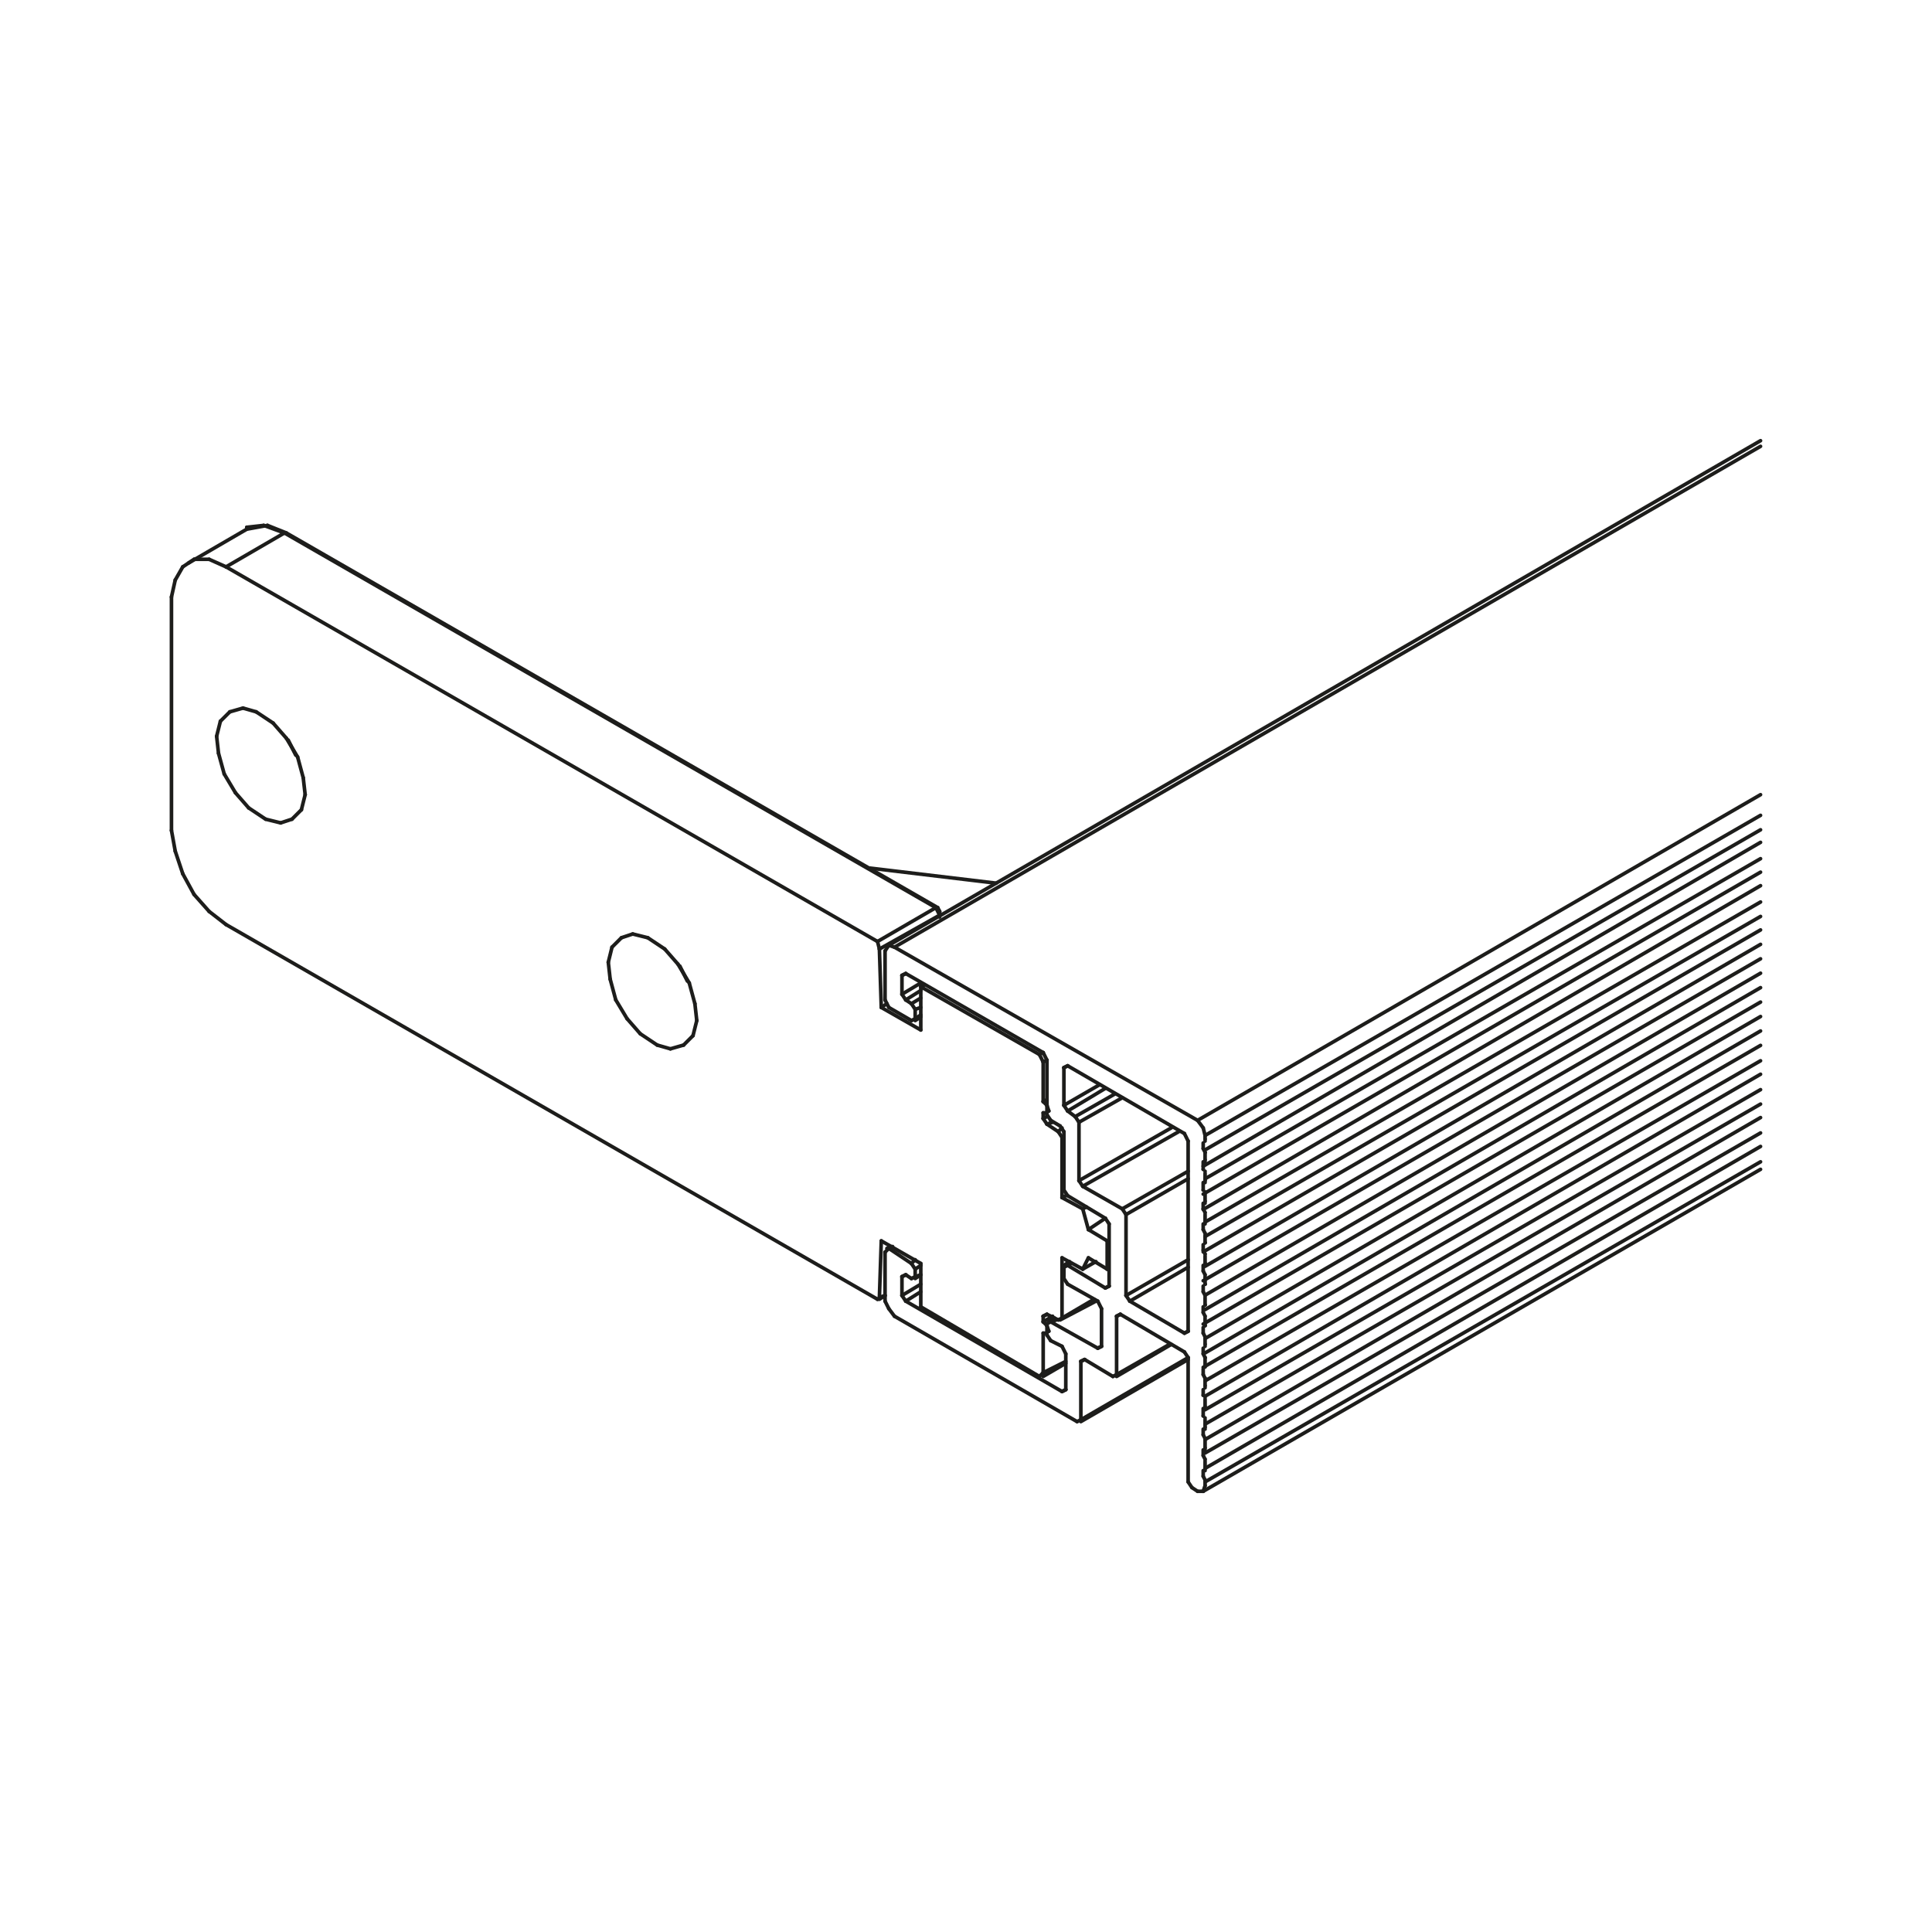 <svg xmlns="http://www.w3.org/2000/svg" width="400" height="400" viewBox="0 0 400 400"><defs><style>.cls-1{fill:none;stroke:#1d1d1b;stroke-linecap:round;stroke-linejoin:round;stroke-width:0.75px;}</style></defs><g id="_250FR50" data-name="250FR50"><line class="cls-1" x1="190.64" y1="261.59" x2="182.46" y2="256.91"/><line class="cls-1" x1="190.64" y1="270.56" x2="190.64" y2="261.59"/><line class="cls-1" x1="182.46" y1="256.91" x2="182.07" y2="268.61"/><line class="cls-1" x1="190.64" y1="204.29" x2="190.64" y2="213.25"/><line class="cls-1" x1="190.64" y1="213.25" x2="182.46" y2="208.58"/><line class="cls-1" x1="182.46" y1="208.58" x2="182.07" y2="196.49"/><line class="cls-1" x1="219.88" y1="235.47" x2="219.88" y2="247.95"/><line class="cls-1" x1="219.88" y1="260.42" x2="219.88" y2="272.89"/><line class="cls-1" x1="128.66" y1="194.15" x2="131" y2="193.37"/><line class="cls-1" x1="131" y1="193.37" x2="134.12" y2="194.15"/><line class="cls-1" x1="134.12" y1="194.15" x2="137.63" y2="196.49"/><line class="cls-1" x1="137.63" y1="196.49" x2="140.36" y2="199.61"/><line class="cls-1" x1="140.36" y1="199.61" x2="142.7" y2="203.51"/><line class="cls-1" x1="142.7" y1="203.51" x2="143.87" y2="207.8"/><line class="cls-1" x1="143.87" y1="207.8" x2="144.26" y2="211.3"/><line class="cls-1" x1="144.26" y1="211.3" x2="143.48" y2="214.42"/><line class="cls-1" x1="143.48" y1="214.42" x2="141.53" y2="216.37"/><line class="cls-1" x1="141.53" y1="216.37" x2="138.8" y2="217.15"/><line class="cls-1" x1="138.8" y1="217.15" x2="136.07" y2="216.37"/><line class="cls-1" x1="136.07" y1="216.37" x2="132.56" y2="214.03"/><line class="cls-1" x1="132.56" y1="214.03" x2="129.83" y2="210.91"/><line class="cls-1" x1="129.83" y1="210.91" x2="127.49" y2="207.02"/><line class="cls-1" x1="127.49" y1="207.02" x2="126.33" y2="202.73"/><line class="cls-1" x1="126.33" y1="202.73" x2="125.94" y2="199.22"/><line class="cls-1" x1="125.94" y1="199.22" x2="126.71" y2="196.1"/><line class="cls-1" x1="126.71" y1="196.1" x2="128.66" y2="194.15"/><line class="cls-1" x1="140.75" y1="200" x2="142.31" y2="203.12"/><line class="cls-1" x1="47.58" y1="147.38" x2="50.31" y2="146.6"/><line class="cls-1" x1="50.31" y1="146.6" x2="53.04" y2="147.38"/><line class="cls-1" x1="53.04" y1="147.38" x2="56.55" y2="149.71"/><line class="cls-1" x1="56.55" y1="149.71" x2="59.28" y2="152.83"/><line class="cls-1" x1="59.28" y1="152.83" x2="61.62" y2="156.73"/><line class="cls-1" x1="61.62" y1="156.73" x2="62.78" y2="161.02"/><line class="cls-1" x1="62.78" y1="161.02" x2="63.18" y2="164.53"/><line class="cls-1" x1="63.18" y1="164.53" x2="62.4" y2="167.65"/><line class="cls-1" x1="62.4" y1="167.65" x2="60.45" y2="169.6"/><line class="cls-1" x1="60.45" y1="169.6" x2="58.11" y2="170.37"/><line class="cls-1" x1="58.11" y1="170.37" x2="54.99" y2="169.6"/><line class="cls-1" x1="54.99" y1="169.6" x2="51.48" y2="167.26"/><line class="cls-1" x1="51.48" y1="167.26" x2="48.75" y2="164.14"/><line class="cls-1" x1="48.75" y1="164.14" x2="46.42" y2="160.24"/><line class="cls-1" x1="46.42" y1="160.24" x2="45.24" y2="155.95"/><line class="cls-1" x1="45.24" y1="155.95" x2="44.85" y2="152.44"/><line class="cls-1" x1="44.85" y1="152.44" x2="45.63" y2="149.32"/><line class="cls-1" x1="45.63" y1="149.32" x2="47.58" y2="147.38"/><line class="cls-1" x1="59.67" y1="153.22" x2="61.23" y2="156.34"/><line class="cls-1" x1="35.5" y1="171.93" x2="35.5" y2="123.6"/><line class="cls-1" x1="35.5" y1="171.93" x2="36.28" y2="176.22"/><line class="cls-1" x1="36.28" y1="176.22" x2="37.84" y2="180.9"/><line class="cls-1" x1="37.84" y1="180.9" x2="40.18" y2="185.19"/><line class="cls-1" x1="40.18" y1="185.19" x2="43.3" y2="188.7"/><line class="cls-1" x1="43.3" y1="188.7" x2="46.8" y2="191.42"/><line class="cls-1" x1="46.8" y1="117.36" x2="43.3" y2="115.8"/><line class="cls-1" x1="43.3" y1="115.8" x2="40.18" y2="115.8"/><line class="cls-1" x1="40.18" y1="115.8" x2="37.84" y2="117.36"/><line class="cls-1" x1="37.84" y1="117.36" x2="36.28" y2="120.09"/><line class="cls-1" x1="36.28" y1="120.09" x2="35.5" y2="123.6"/><line class="cls-1" x1="224.17" y1="250.28" x2="219.88" y2="247.95"/><line class="cls-1" x1="219.88" y1="260.42" x2="224.17" y2="262.76"/><line class="cls-1" x1="226.9" y1="261.2" x2="224.17" y2="262.76"/><line class="cls-1" x1="224.95" y1="249.89" x2="224.17" y2="250.28"/><line class="cls-1" x1="220.66" y1="247.56" x2="219.88" y2="247.95"/><line class="cls-1" x1="215.98" y1="273.67" x2="215.98" y2="272.51"/><line class="cls-1" x1="215.98" y1="273.67" x2="216.76" y2="274.45"/><line class="cls-1" x1="217.93" y1="272.51" x2="215.98" y2="273.67"/><line class="cls-1" x1="216.76" y1="274.45" x2="217.15" y2="275.62"/><line class="cls-1" x1="217.15" y1="275.62" x2="217.15" y2="275.62"/><line class="cls-1" x1="216.76" y1="276.01" x2="215.98" y2="276.01"/><line class="cls-1" x1="216.76" y1="274.45" x2="216.76" y2="274.45"/><line class="cls-1" x1="215.98" y1="228.07" x2="215.98" y2="219.88"/><line class="cls-1" x1="216.76" y1="228.84" x2="217.15" y2="230.02"/><line class="cls-1" x1="217.15" y1="230.02" x2="217.15" y2="230.02"/><line class="cls-1" x1="216.76" y1="230.4" x2="215.98" y2="230.4"/><line class="cls-1" x1="215.98" y1="228.07" x2="216.76" y2="228.84"/><line class="cls-1" x1="216.76" y1="227.68" x2="215.98" y2="228.07"/><line class="cls-1" x1="216.76" y1="228.84" x2="216.76" y2="228.84"/><line class="cls-1" x1="190.64" y1="204.29" x2="191.42" y2="203.9"/><line class="cls-1" x1="217.93" y1="232.35" x2="216.76" y2="232.74"/><line class="cls-1" x1="215.98" y1="231.58" x2="215.98" y2="230.4"/><line class="cls-1" x1="215.98" y1="231.58" x2="216.76" y2="231.18"/><line class="cls-1" x1="216.76" y1="232.74" x2="215.98" y2="231.58"/><line class="cls-1" x1="182.07" y1="268.61" x2="183.24" y2="268.22"/><line class="cls-1" x1="206.24" y1="182.85" x2="180.12" y2="179.73"/><line class="cls-1" x1="181.68" y1="269" x2="46.8" y2="191.42"/><line class="cls-1" x1="181.68" y1="194.93" x2="46.8" y2="117.36"/><line class="cls-1" x1="182.07" y1="196.49" x2="181.68" y2="194.93"/><line class="cls-1" x1="181.68" y1="269" x2="181.68" y2="269"/><line class="cls-1" x1="183.62" y1="207.8" x2="182.46" y2="208.58"/><line class="cls-1" x1="194.54" y1="189.48" x2="182.07" y2="196.49"/><line class="cls-1" x1="194.54" y1="189.86" x2="194.54" y2="189.86"/><line class="cls-1" x1="58.89" y1="110.34" x2="46.8" y2="117.36"/><line class="cls-1" x1="58.89" y1="110.34" x2="54.6" y2="108.78"/><line class="cls-1" x1="54.6" y1="108.78" x2="51.09" y2="109.17"/><line class="cls-1" x1="51.09" y1="109.17" x2="51.09" y2="109.17"/><line class="cls-1" x1="193.76" y1="187.92" x2="58.89" y2="110.34"/><line class="cls-1" x1="181.68" y1="194.93" x2="193.76" y2="187.92"/><line class="cls-1" x1="193.76" y1="187.92" x2="194.54" y2="189.48"/><line class="cls-1" x1="194.54" y1="188.7" x2="194.54" y2="189.48"/><line class="cls-1" x1="193.76" y1="187.92" x2="193.76" y2="187.92"/><line class="cls-1" x1="58.89" y1="110.34" x2="58.89" y2="110.34"/><line class="cls-1" x1="220.27" y1="235.08" x2="220.27" y2="235.08"/><line class="cls-1" x1="219.1" y1="234.3" x2="216.76" y2="232.74"/><line class="cls-1" x1="219.88" y1="235.47" x2="219.1" y2="234.3"/><line class="cls-1" x1="219.1" y1="234.3" x2="219.88" y2="233.52"/><line class="cls-1" x1="219.1" y1="273.28" x2="219.88" y2="272.89"/><line class="cls-1" x1="219.88" y1="272.89" x2="226.51" y2="269"/><line class="cls-1" x1="216.76" y1="272.11" x2="215.98" y2="272.51"/><line class="cls-1" x1="216.76" y1="272.11" x2="219.1" y2="273.28"/><line class="cls-1" x1="215.98" y1="272.51" x2="216.76" y2="272.11"/><line class="cls-1" x1="215.2" y1="284.98" x2="190.64" y2="270.56"/><line class="cls-1" x1="215.98" y1="284.2" x2="215.98" y2="276.01"/><line class="cls-1" x1="215.2" y1="284.98" x2="215.98" y2="284.2"/><line class="cls-1" x1="215.98" y1="284.2" x2="220.66" y2="281.86"/><line class="cls-1" x1="216.76" y1="219.49" x2="215.98" y2="219.88"/><line class="cls-1" x1="215.2" y1="218.32" x2="190.64" y2="204.29"/><line class="cls-1" x1="215.98" y1="219.88" x2="215.2" y2="218.32"/><line class="cls-1" x1="215.2" y1="218.32" x2="215.98" y2="217.93"/><line class="cls-1" x1="229.23" y1="262.76" x2="229.23" y2="262.76"/><line class="cls-1" x1="229.23" y1="256.91" x2="229.23" y2="262.76"/><line class="cls-1" x1="229.23" y1="262.76" x2="225.34" y2="260.42"/><line class="cls-1" x1="224.17" y1="262.76" x2="225.34" y2="260.42"/><line class="cls-1" x1="229.23" y1="256.91" x2="229.23" y2="256.91"/><line class="cls-1" x1="225.34" y1="254.57" x2="228.84" y2="252.23"/><line class="cls-1" x1="224.17" y1="250.28" x2="225.34" y2="254.57"/><line class="cls-1" x1="229.23" y1="256.91" x2="225.34" y2="254.57"/><line class="cls-1" x1="51.09" y1="109.56" x2="39.01" y2="116.58"/><line class="cls-1" x1="194.54" y1="188.7" x2="194.15" y2="187.92"/><line class="cls-1" x1="194.54" y1="189.48" x2="194.54" y2="188.7"/><line class="cls-1" x1="194.15" y1="187.92" x2="59.28" y2="110.34"/><line class="cls-1" x1="59.28" y1="110.34" x2="55.38" y2="108.78"/><line class="cls-1" x1="55.38" y1="108.78" x2="51.09" y2="109.56"/><line class="cls-1" x1="182.07" y1="269" x2="183.24" y2="268.22"/><line class="cls-1" x1="219.49" y1="273.28" x2="226.9" y2="269.39"/><line class="cls-1" x1="215.98" y1="284.98" x2="220.66" y2="282.25"/><line class="cls-1" x1="183.24" y1="196.88" x2="183.24" y2="207.02"/><line class="cls-1" x1="364.5" y1="92.41" x2="185.19" y2="196.1"/><line class="cls-1" x1="185.19" y1="196.1" x2="184.02" y2="195.71"/><line class="cls-1" x1="184.02" y1="195.71" x2="183.24" y2="196.88"/><line class="cls-1" x1="185.19" y1="272.51" x2="223" y2="294.33"/><line class="cls-1" x1="183.24" y1="269.39" x2="184.02" y2="270.95"/><line class="cls-1" x1="184.02" y1="270.95" x2="185.19" y2="272.51"/><line class="cls-1" x1="249.5" y1="307.59" x2="249.5" y2="306.81"/><line class="cls-1" x1="247.95" y1="308.76" x2="249.11" y2="308.76"/><line class="cls-1" x1="249.11" y1="308.76" x2="249.5" y2="307.59"/><line class="cls-1" x1="247.95" y1="231.96" x2="185.19" y2="196.1"/><line class="cls-1" x1="247.95" y1="231.96" x2="364.5" y2="164.53"/><line class="cls-1" x1="364.5" y1="168.81" x2="249.5" y2="235.08"/><line class="cls-1" x1="249.5" y1="235.08" x2="249.11" y2="233.52"/><line class="cls-1" x1="249.11" y1="233.52" x2="247.95" y2="231.96"/><line class="cls-1" x1="184.02" y1="208.58" x2="188.7" y2="211.3"/><line class="cls-1" x1="183.24" y1="207.02" x2="184.02" y2="208.58"/><line class="cls-1" x1="222.61" y1="231.18" x2="221.05" y2="230.02"/><line class="cls-1" x1="222.61" y1="231.18" x2="230.79" y2="226.51"/><line class="cls-1" x1="232.35" y1="227.28" x2="223.39" y2="232.35"/><line class="cls-1" x1="223.39" y1="232.35" x2="222.61" y2="231.18"/><line class="cls-1" x1="220.27" y1="228.84" x2="220.27" y2="221.05"/><line class="cls-1" x1="220.27" y1="228.84" x2="227.68" y2="224.56"/><line class="cls-1" x1="228.84" y1="225.34" x2="221.05" y2="230.02"/><line class="cls-1" x1="221.05" y1="230.02" x2="220.27" y2="228.84"/><line class="cls-1" x1="217.54" y1="231.96" x2="219.49" y2="233.13"/><line class="cls-1" x1="216.76" y1="230.79" x2="217.54" y2="231.96"/><line class="cls-1" x1="220.27" y1="234.3" x2="220.27" y2="246.39"/><line class="cls-1" x1="219.49" y1="233.13" x2="220.27" y2="234.3"/><line class="cls-1" x1="232.35" y1="250.28" x2="224.17" y2="245.61"/><line class="cls-1" x1="232.35" y1="250.28" x2="245.99" y2="242.49"/><line class="cls-1" x1="245.99" y1="244.05" x2="233.13" y2="251.46"/><line class="cls-1" x1="233.13" y1="251.46" x2="232.35" y2="250.28"/><line class="cls-1" x1="229.63" y1="253.4" x2="229.63" y2="266.27"/><line class="cls-1" x1="228.84" y1="252.23" x2="229.63" y2="253.4"/><line class="cls-1" x1="223.39" y1="244.44" x2="223.39" y2="232.35"/><line class="cls-1" x1="223.39" y1="244.44" x2="242.49" y2="233.52"/><line class="cls-1" x1="244.04" y1="234.3" x2="224.17" y2="245.61"/><line class="cls-1" x1="224.17" y1="245.61" x2="223.39" y2="244.44"/><line class="cls-1" x1="221.05" y1="247.56" x2="228.84" y2="252.23"/><line class="cls-1" x1="220.27" y1="246.39" x2="221.05" y2="247.56"/><line class="cls-1" x1="233.13" y1="268.22" x2="233.13" y2="251.46"/><line class="cls-1" x1="233.13" y1="268.22" x2="245.99" y2="260.81"/><line class="cls-1" x1="245.99" y1="262.37" x2="233.92" y2="269.39"/><line class="cls-1" x1="233.92" y1="269.39" x2="233.13" y2="268.22"/><line class="cls-1" x1="231.96" y1="272.11" x2="245.22" y2="279.91"/><line class="cls-1" x1="231.96" y1="272.11" x2="231.18" y2="272.51"/><line class="cls-1" x1="231.18" y1="272.51" x2="231.96" y2="272.11"/><line class="cls-1" x1="228.06" y1="270.95" x2="228.06" y2="278.74"/><line class="cls-1" x1="227.28" y1="269.39" x2="228.06" y2="270.95"/><line class="cls-1" x1="228.84" y1="266.66" x2="221.05" y2="261.98"/><line class="cls-1" x1="228.84" y1="266.66" x2="229.63" y2="266.27"/><line class="cls-1" x1="229.63" y1="266.27" x2="228.84" y2="266.66"/><line class="cls-1" x1="220.27" y1="262.37" x2="220.27" y2="264.71"/><line class="cls-1" x1="221.83" y1="261.59" x2="221.05" y2="261.98"/><line class="cls-1" x1="221.05" y1="261.98" x2="220.27" y2="262.37"/><line class="cls-1" x1="221.05" y1="265.88" x2="227.28" y2="269.39"/><line class="cls-1" x1="220.27" y1="264.71" x2="221.05" y2="265.88"/><line class="cls-1" x1="224.56" y1="281.47" x2="230.41" y2="284.98"/><line class="cls-1" x1="224.56" y1="281.47" x2="223.78" y2="281.86"/><line class="cls-1" x1="223.78" y1="281.86" x2="224.56" y2="281.47"/><line class="cls-1" x1="231.18" y1="284.59" x2="231.18" y2="272.51"/><line class="cls-1" x1="231.18" y1="284.59" x2="242.1" y2="278.35"/><line class="cls-1" x1="230.41" y1="284.98" x2="231.18" y2="284.59"/><line class="cls-1" x1="227.28" y1="279.13" x2="217.54" y2="273.67"/><line class="cls-1" x1="227.28" y1="279.13" x2="228.06" y2="278.74"/><line class="cls-1" x1="228.06" y1="278.74" x2="227.28" y2="279.13"/><line class="cls-1" x1="217.54" y1="277.57" x2="219.88" y2="278.74"/><line class="cls-1" x1="216.76" y1="276.4" x2="217.54" y2="277.57"/><line class="cls-1" x1="220.66" y1="280.3" x2="220.66" y2="287.71"/><line class="cls-1" x1="219.88" y1="278.74" x2="220.66" y2="280.3"/><line class="cls-1" x1="216.76" y1="274.06" x2="216.76" y2="276.4"/><line class="cls-1" x1="218.71" y1="273.28" x2="217.54" y2="273.67"/><line class="cls-1" x1="217.54" y1="273.67" x2="216.76" y2="274.06"/><line class="cls-1" x1="223.78" y1="293.94" x2="223.78" y2="281.86"/><line class="cls-1" x1="223.78" y1="293.94" x2="245.99" y2="281.08"/><line class="cls-1" x1="223" y1="294.33" x2="223.78" y2="293.94"/><line class="cls-1" x1="219.88" y1="288.1" x2="187.53" y2="269.39"/><line class="cls-1" x1="219.88" y1="288.1" x2="220.66" y2="287.71"/><line class="cls-1" x1="220.66" y1="287.71" x2="219.88" y2="288.1"/><line class="cls-1" x1="186.74" y1="268.22" x2="186.74" y2="264.32"/><line class="cls-1" x1="186.74" y1="268.22" x2="190.64" y2="265.88"/><line class="cls-1" x1="190.64" y1="267.44" x2="187.53" y2="269.39"/><line class="cls-1" x1="187.53" y1="269.39" x2="186.74" y2="268.22"/><line class="cls-1" x1="187.53" y1="263.93" x2="188.7" y2="264.71"/><line class="cls-1" x1="187.53" y1="263.93" x2="186.74" y2="264.32"/><line class="cls-1" x1="186.74" y1="264.32" x2="187.53" y2="263.93"/><line class="cls-1" x1="189.48" y1="264.32" x2="189.48" y2="262.76"/><line class="cls-1" x1="189.48" y1="264.32" x2="190.64" y2="263.93"/><line class="cls-1" x1="188.7" y1="264.71" x2="189.48" y2="264.32"/><line class="cls-1" x1="188.7" y1="261.59" x2="184.02" y2="258.47"/><line class="cls-1" x1="188.7" y1="261.59" x2="189.48" y2="260.81"/><line class="cls-1" x1="190.64" y1="261.98" x2="189.48" y2="262.76"/><line class="cls-1" x1="189.48" y1="262.76" x2="188.7" y2="261.59"/><line class="cls-1" x1="183.24" y1="259.25" x2="183.24" y2="269.39"/><line class="cls-1" x1="184.8" y1="258.08" x2="184.02" y2="258.47"/><line class="cls-1" x1="184.02" y1="258.47" x2="183.24" y2="259.25"/><line class="cls-1" x1="246.77" y1="307.98" x2="247.95" y2="308.76"/><line class="cls-1" x1="245.99" y1="306.81" x2="246.77" y2="307.98"/><line class="cls-1" x1="245.99" y1="281.08" x2="245.99" y2="306.81"/><line class="cls-1" x1="245.22" y1="279.91" x2="245.99" y2="281.08"/><line class="cls-1" x1="245.22" y1="276.01" x2="233.92" y2="269.39"/><line class="cls-1" x1="245.22" y1="276.01" x2="245.99" y2="275.62"/><line class="cls-1" x1="245.99" y1="275.62" x2="245.22" y2="276.01"/><line class="cls-1" x1="245.99" y1="236.25" x2="245.99" y2="275.62"/><line class="cls-1" x1="245.22" y1="234.69" x2="245.99" y2="236.25"/><line class="cls-1" x1="221.05" y1="220.66" x2="245.22" y2="234.69"/><line class="cls-1" x1="221.05" y1="220.66" x2="220.27" y2="221.05"/><line class="cls-1" x1="220.27" y1="221.05" x2="221.05" y2="220.66"/><line class="cls-1" x1="216.76" y1="219.49" x2="216.76" y2="230.79"/><line class="cls-1" x1="215.98" y1="217.93" x2="216.76" y2="219.49"/><line class="cls-1" x1="187.53" y1="201.56" x2="215.98" y2="217.93"/><line class="cls-1" x1="187.53" y1="201.56" x2="186.74" y2="201.95"/><line class="cls-1" x1="186.74" y1="201.95" x2="187.53" y2="201.56"/><line class="cls-1" x1="188.7" y1="207.8" x2="187.53" y2="207.02"/><line class="cls-1" x1="188.7" y1="207.8" x2="190.64" y2="206.63"/><line class="cls-1" x1="190.64" y1="208.58" x2="189.48" y2="208.97"/><line class="cls-1" x1="189.48" y1="208.97" x2="188.7" y2="207.8"/><line class="cls-1" x1="186.74" y1="205.85" x2="186.74" y2="201.95"/><line class="cls-1" x1="186.74" y1="205.85" x2="190.64" y2="203.51"/><line class="cls-1" x1="190.64" y1="205.07" x2="187.53" y2="207.02"/><line class="cls-1" x1="187.53" y1="207.02" x2="186.74" y2="205.85"/><line class="cls-1" x1="189.48" y1="210.91" x2="189.48" y2="208.97"/><line class="cls-1" x1="189.48" y1="210.91" x2="190.64" y2="210.13"/><line class="cls-1" x1="188.7" y1="211.3" x2="189.48" y2="210.91"/><line class="cls-1" x1="249.5" y1="235.86" x2="249.5" y2="235.08"/><line class="cls-1" x1="249.5" y1="236.25" x2="249.5" y2="236.25"/><line class="cls-1" x1="249.11" y1="236.64" x2="249.11" y2="237.81"/><line class="cls-1" x1="249.11" y1="237.81" x2="249.5" y2="238.59"/><line class="cls-1" x1="249.5" y1="238.59" x2="249.5" y2="238.59"/><line class="cls-1" x1="249.5" y1="235.86" x2="249.5" y2="235.86"/><line class="cls-1" x1="249.5" y1="240.15" x2="249.5" y2="238.59"/><line class="cls-1" x1="249.11" y1="241.45" x2="364.5" y2="174.4"/><line class="cls-1" x1="249.5" y1="244.05" x2="364.5" y2="177.78"/><line class="cls-1" x1="249.5" y1="238.07" x2="364.5" y2="171.8"/><line class="cls-1" x1="249.5" y1="240.54" x2="249.5" y2="240.54"/><line class="cls-1" x1="249.11" y1="240.54" x2="249.11" y2="242.1"/><line class="cls-1" x1="249.11" y1="242.1" x2="249.11" y2="242.1"/><line class="cls-1" x1="249.5" y1="242.49" x2="249.5" y2="242.49"/><line class="cls-1" x1="249.5" y1="240.15" x2="249.5" y2="240.15"/><line class="cls-1" x1="249.5" y1="244.44" x2="249.5" y2="242.88"/><line class="cls-1" x1="249.11" y1="247.23" x2="364.5" y2="180.57"/><line class="cls-1" x1="249.11" y1="250.41" x2="364.5" y2="183.37"/><line class="cls-1" x1="249.5" y1="244.83" x2="249.5" y2="244.83"/><line class="cls-1" x1="249.11" y1="244.83" x2="249.11" y2="246.39"/><line class="cls-1" x1="249.11" y1="246.39" x2="249.11" y2="246.39"/><line class="cls-1" x1="249.5" y1="246.78" x2="249.5" y2="246.78"/><line class="cls-1" x1="249.5" y1="244.44" x2="249.5" y2="244.44"/><line class="cls-1" x1="249.5" y1="248.73" x2="249.5" y2="247.17"/><line class="cls-1" x1="249.5" y1="256" x2="364.5" y2="189.74"/><line class="cls-1" x1="249.5" y1="253.01" x2="364.5" y2="186.75"/><line class="cls-1" x1="249.5" y1="249.12" x2="249.5" y2="249.12"/><line class="cls-1" x1="249.11" y1="249.12" x2="249.11" y2="250.28"/><line class="cls-1" x1="249.11" y1="250.28" x2="249.5" y2="251.06"/><line class="cls-1" x1="249.5" y1="251.06" x2="249.5" y2="251.06"/><line class="cls-1" x1="249.5" y1="248.73" x2="249.5" y2="248.73"/><line class="cls-1" x1="249.5" y1="253.01" x2="249.5" y2="251.46"/><line class="cls-1" x1="249.5" y1="253.4" x2="249.5" y2="253.4"/><line class="cls-1" x1="249.11" y1="253.4" x2="249.11" y2="254.57"/><line class="cls-1" x1="249.11" y1="254.57" x2="249.5" y2="255.35"/><line class="cls-1" x1="249.5" y1="255.35" x2="249.5" y2="255.35"/><line class="cls-1" x1="249.5" y1="253.01" x2="249.5" y2="253.01"/><line class="cls-1" x1="249.5" y1="257.3" x2="249.5" y2="255.74"/><line class="cls-1" x1="249.5" y1="257.3" x2="249.5" y2="257.3"/><line class="cls-1" x1="249.11" y1="257.69" x2="249.11" y2="258.86"/><line class="cls-1" x1="249.11" y1="258.86" x2="249.5" y2="259.64"/><line class="cls-1" x1="249.5" y1="259.64" x2="249.5" y2="259.64"/><line class="cls-1" x1="249.5" y1="257.3" x2="249.5" y2="257.3"/><line class="cls-1" x1="249.5" y1="261.59" x2="249.5" y2="260.03"/><line class="cls-1" x1="249.5" y1="261.59" x2="249.5" y2="261.59"/><line class="cls-1" x1="249.11" y1="261.98" x2="249.11" y2="263.15"/><line class="cls-1" x1="249.11" y1="263.15" x2="249.5" y2="263.93"/><line class="cls-1" x1="249.5" y1="263.93" x2="249.5" y2="263.93"/><line class="cls-1" x1="249.5" y1="261.59" x2="249.5" y2="261.59"/><line class="cls-1" x1="249.5" y1="265.88" x2="249.5" y2="264.32"/><line class="cls-1" x1="249.11" y1="259.19" x2="364.5" y2="192.53"/><line class="cls-1" x1="249.5" y1="262.17" x2="364.5" y2="195.52"/><line class="cls-1" x1="249.5" y1="265.88" x2="249.5" y2="265.88"/><line class="cls-1" x1="249.11" y1="266.27" x2="249.11" y2="267.44"/><line class="cls-1" x1="249.11" y1="267.44" x2="249.5" y2="268.22"/><line class="cls-1" x1="249.5" y1="268.22" x2="249.5" y2="268.22"/><line class="cls-1" x1="249.5" y1="265.88" x2="249.5" y2="265.88"/><line class="cls-1" x1="249.5" y1="270.17" x2="249.5" y2="268.61"/><line class="cls-1" x1="249.11" y1="265.16" x2="364.5" y2="198.51"/><line class="cls-1" x1="249.5" y1="268.15" x2="364.5" y2="201.49"/><line class="cls-1" x1="249.5" y1="270.17" x2="249.5" y2="270.17"/><line class="cls-1" x1="249.11" y1="270.56" x2="249.11" y2="271.73"/><line class="cls-1" x1="249.11" y1="271.73" x2="249.5" y2="272.51"/><line class="cls-1" x1="249.5" y1="272.51" x2="249.5" y2="272.51"/><line class="cls-1" x1="249.5" y1="270.17" x2="249.5" y2="270.17"/><line class="cls-1" x1="249.5" y1="274.45" x2="249.5" y2="272.89"/><line class="cls-1" x1="249.5" y1="271.14" x2="364.5" y2="204.48"/><line class="cls-1" x1="249.5" y1="274.45" x2="249.5" y2="274.45"/><line class="cls-1" x1="249.11" y1="274.84" x2="249.11" y2="276.01"/><line class="cls-1" x1="249.11" y1="276.01" x2="249.5" y2="276.79"/><line class="cls-1" x1="249.5" y1="276.79" x2="249.5" y2="276.79"/><line class="cls-1" x1="249.5" y1="274.45" x2="249.5" y2="274.45"/><line class="cls-1" x1="249.5" y1="278.35" x2="249.5" y2="277.18"/><line class="cls-1" x1="249.11" y1="274.13" x2="364.5" y2="207.47"/><line class="cls-1" x1="249.5" y1="277.12" x2="364.5" y2="210.46"/><line class="cls-1" x1="249.5" y1="278.74" x2="249.5" y2="278.74"/><line class="cls-1" x1="249.11" y1="279.13" x2="249.11" y2="280.3"/><line class="cls-1" x1="249.11" y1="280.3" x2="249.5" y2="281.08"/><line class="cls-1" x1="249.5" y1="281.08" x2="249.5" y2="281.08"/><line class="cls-1" x1="249.5" y1="278.35" x2="249.5" y2="278.35"/><line class="cls-1" x1="249.5" y1="282.64" x2="249.5" y2="281.08"/><line class="cls-1" x1="249.5" y1="280.11" x2="364.5" y2="213.45"/><line class="cls-1" x1="249.11" y1="283.09" x2="364.5" y2="216.44"/><line class="cls-1" x1="249.5" y1="283.03" x2="249.5" y2="283.03"/><line class="cls-1" x1="249.11" y1="283.42" x2="249.11" y2="284.59"/><line class="cls-1" x1="249.11" y1="284.59" x2="249.5" y2="285.37"/><line class="cls-1" x1="249.5" y1="285.37" x2="249.5" y2="285.37"/><line class="cls-1" x1="249.5" y1="282.64" x2="249.5" y2="282.64"/><line class="cls-1" x1="249.5" y1="286.93" x2="249.5" y2="285.37"/><line class="cls-1" x1="249.5" y1="285.89" x2="364.5" y2="219.62"/><line class="cls-1" x1="249.5" y1="287.32" x2="249.5" y2="287.32"/><line class="cls-1" x1="249.11" y1="287.71" x2="249.11" y2="288.88"/><line class="cls-1" x1="249.11" y1="288.88" x2="249.11" y2="288.88"/><line class="cls-1" x1="249.5" y1="289.27" x2="249.5" y2="289.27"/><line class="cls-1" x1="249.5" y1="286.93" x2="249.5" y2="286.93"/><line class="cls-1" x1="249.5" y1="291.21" x2="249.5" y2="289.66"/><line class="cls-1" x1="249.5" y1="289.07" x2="364.5" y2="222.41"/><line class="cls-1" x1="249.5" y1="291.87" x2="364.5" y2="225.6"/><line class="cls-1" x1="249.5" y1="291.61" x2="249.5" y2="291.61"/><line class="cls-1" x1="249.11" y1="291.61" x2="249.11" y2="293.16"/><line class="cls-1" x1="249.11" y1="293.16" x2="249.11" y2="293.16"/><line class="cls-1" x1="249.5" y1="293.56" x2="249.5" y2="293.56"/><line class="cls-1" x1="249.5" y1="291.21" x2="249.5" y2="291.21"/><line class="cls-1" x1="249.5" y1="295.5" x2="249.5" y2="293.94"/><line class="cls-1" x1="249.5" y1="294.85" x2="364.5" y2="228.59"/><line class="cls-1" x1="249.5" y1="295.89" x2="249.5" y2="295.89"/><line class="cls-1" x1="249.11" y1="295.89" x2="249.11" y2="297.06"/><line class="cls-1" x1="249.11" y1="297.06" x2="249.5" y2="297.84"/><line class="cls-1" x1="249.5" y1="297.84" x2="249.5" y2="297.84"/><line class="cls-1" x1="249.5" y1="295.5" x2="249.5" y2="295.5"/><line class="cls-1" x1="249.5" y1="299.79" x2="249.5" y2="298.23"/><line class="cls-1" x1="249.5" y1="298.04" x2="364.5" y2="231.38"/><line class="cls-1" x1="249.5" y1="300.83" x2="364.5" y2="234.56"/><line class="cls-1" x1="249.5" y1="300.18" x2="249.5" y2="300.18"/><line class="cls-1" x1="249.11" y1="300.18" x2="249.11" y2="301.35"/><line class="cls-1" x1="249.11" y1="301.35" x2="249.5" y2="302.13"/><line class="cls-1" x1="249.5" y1="302.13" x2="249.5" y2="302.13"/><line class="cls-1" x1="249.5" y1="299.79" x2="249.5" y2="299.79"/><line class="cls-1" x1="249.5" y1="304.08" x2="249.5" y2="302.52"/><line class="cls-1" x1="249.5" y1="304.01" x2="364.5" y2="237.36"/><line class="cls-1" x1="249.5" y1="306.81" x2="364.5" y2="240.54"/><line class="cls-1" x1="249.5" y1="304.47" x2="249.5" y2="304.47"/><line class="cls-1" x1="249.11" y1="304.47" x2="249.11" y2="305.64"/><line class="cls-1" x1="249.11" y1="305.64" x2="249.5" y2="306.42"/><line class="cls-1" x1="249.5" y1="306.42" x2="249.5" y2="306.42"/><line class="cls-1" x1="249.5" y1="304.08" x2="249.5" y2="304.08"/><line class="cls-1" x1="364.5" y1="91.24" x2="184.02" y2="195.71"/><line class="cls-1" x1="249.11" y1="308.76" x2="364.5" y2="242.1"/><line class="cls-1" x1="221.44" y1="261.2" x2="220.27" y2="261.98"/><line class="cls-1" x1="231.18" y1="284.98" x2="242.49" y2="278.35"/><line class="cls-1" x1="218.32" y1="272.89" x2="217.15" y2="273.67"/><line class="cls-1" x1="223.78" y1="294.33" x2="245.99" y2="281.47"/><line class="cls-1" x1="189.48" y1="264.71" x2="190.64" y2="263.93"/><line class="cls-1" x1="184.41" y1="258.08" x2="183.62" y2="258.47"/><line class="cls-1" x1="189.48" y1="211.3" x2="190.64" y2="210.53"/></g></svg>